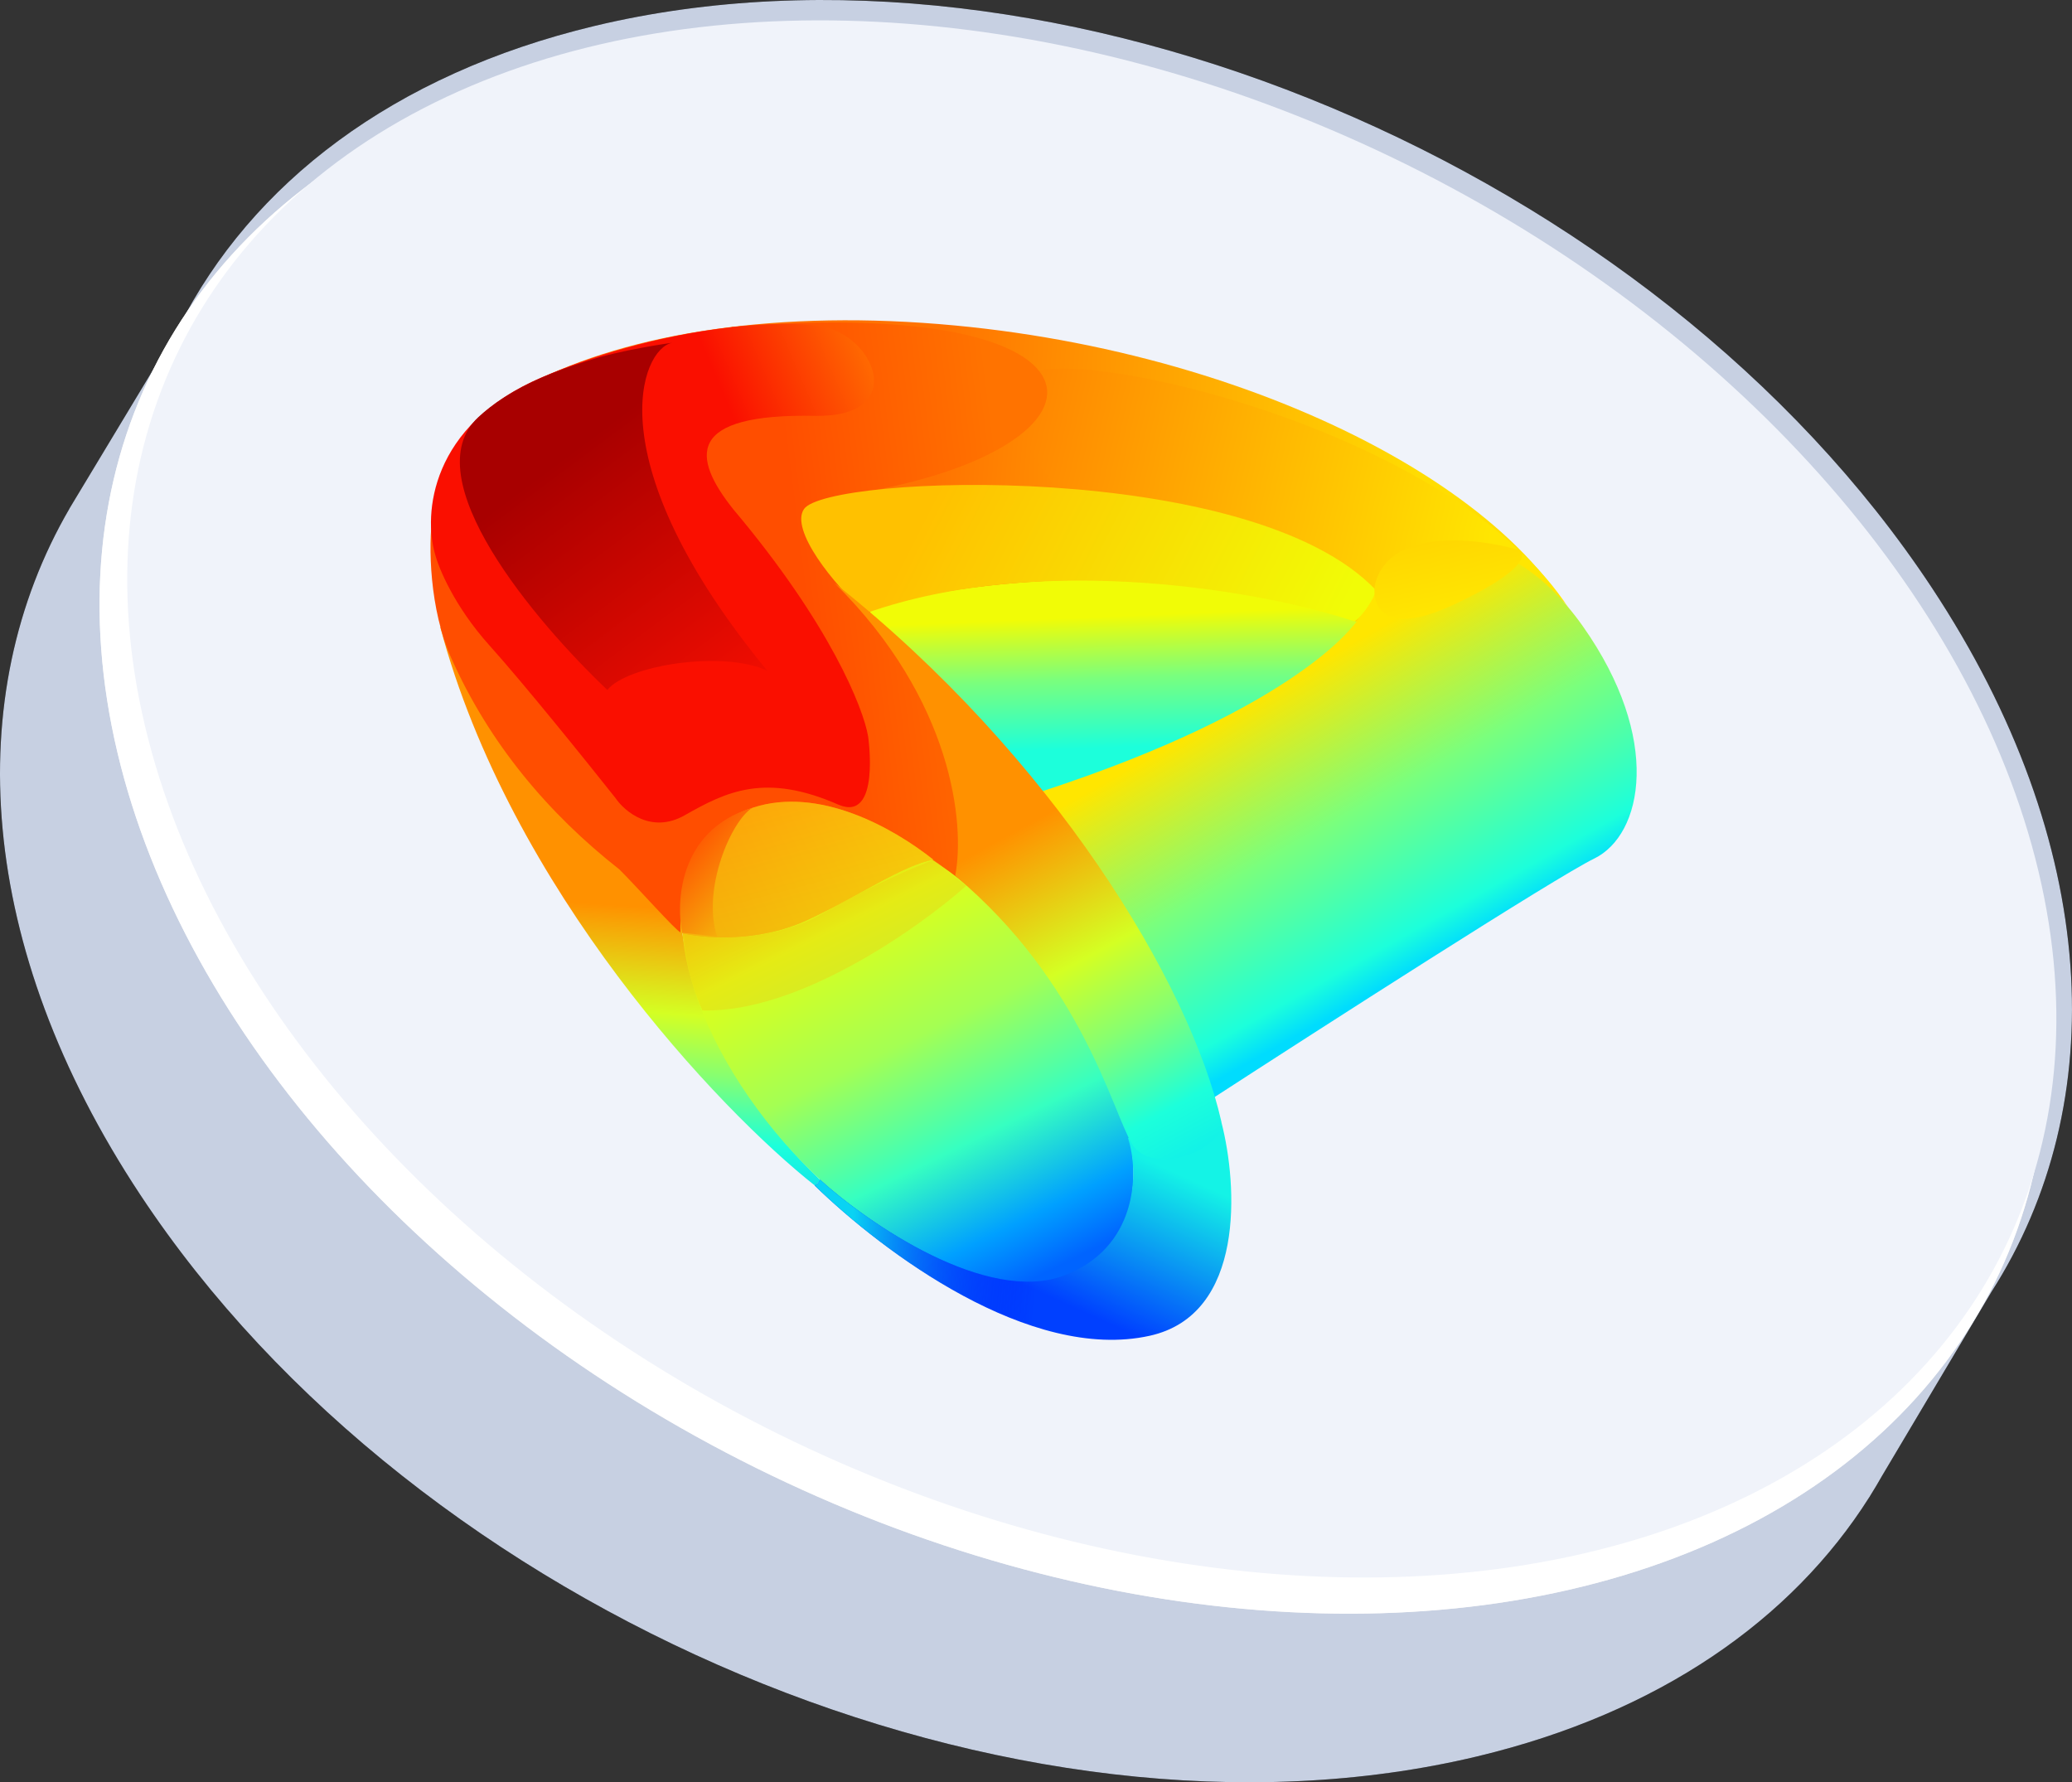 <?xml version="1.0" encoding="utf-8"?>
<!-- Generator: Adobe Illustrator 27.5.0, SVG Export Plug-In . SVG Version: 6.00 Build 0)  -->
<svg version="1.1" id="Layer_1" xmlns="http://www.w3.org/2000/svg" xmlns:xlink="http://www.w3.org/1999/xlink" x="0px" y="0px"
	 viewBox="0 0 400.001 344.056" style="enable-background:new 0 0 400.001 344.056;" xml:space="preserve">
<rect x="0" y="0" width="400.001" height="344.056" fill="#333333" stroke="none"/>
<style type="text/css">
	.st0{fill:#C7D0E2;}
	.st1{fill:#F2F2F2;}
	.st2{fill:#FFFFFF;}
	.st3{fill:#F0F3FA;}
	.st4{fill:url(#SVGID_1_);}
	.st5{fill:url(#SVGID_00000062176568802980280460000010381035398333814912_);}
	.st6{fill:url(#SVGID_00000125562133918963081500000004173730620244799112_);}
	.st7{fill:url(#SVGID_00000034793439949236388670000013168039676389259671_);}
	.st8{fill:url(#SVGID_00000106844638875874437960000017783207996171053975_);}
	.st9{fill:url(#SVGID_00000069369253380299905170000014076742669432848257_);}
	.st10{fill:url(#SVGID_00000103976695355592819320000008241303230382197135_);}
	.st11{fill:url(#SVGID_00000099661613712845444680000008348080124399677323_);}
	.st12{fill:url(#SVGID_00000134221231197701017280000007150668011203227547_);}
	.st13{fill:url(#SVGID_00000161631612423145670410000016694898864219599492_);}
	.st14{fill:url(#SVGID_00000127030893158146579440000018114965797551176884_);}
	.st15{fill:url(#SVGID_00000147213855800540607900000013680084255806190985_);}
	.st16{fill:url(#SVGID_00000099660235809626242740000001063313743103425463_);fill-opacity:0.5;}
	.st17{fill:url(#SVGID_00000118362330928516051610000011853868377939960717_);}
	.st18{fill:url(#SVGID_00000005227683312489364150000012802673559973276837_);}
	.st19{fill:url(#SVGID_00000056429633601190713280000015547999819624592538_);}
	.st20{fill:url(#SVGID_00000105421210465577221880000006343726712929525429_);}
	.st21{opacity:0.3;fill:#F4BA0C;enable-background:new    ;}
</style>
<g>
	<path d="M372.934,113.439C319.279,32.265,203.697-16.281,114.774,5.008
		c-38.918,9.318-66.279,30.468-80.247,58.114l-20.19,33.502
		c-0.224,0.369-0.45,0.738-0.669,1.11l-0.249,0.413l0.002,0.018
		C-7.605,134.286-4.561,182.777,27.061,230.617
		c53.655,81.174,169.237,129.72,258.16,108.431
		c35.018-8.384,60.672-26.352,75.639-50.008l0.018-0.013l0.242-0.407
		c0.78-1.247,1.531-2.509,2.251-3.786l21.049-35.399l-0.001-0
		C407.779,212.98,405.6,162.86,372.934,113.439z"/>
</g>
<path class="st0" d="M372.934,113.439C319.279,32.265,203.697-16.281,114.774,5.008
	c-38.918,9.318-66.279,30.468-80.247,58.114l-20.19,33.502
	c-0.224,0.369-0.45,0.738-0.669,1.11l-0.249,0.413l0.002,0.018
	C-7.605,134.286-4.561,182.777,27.061,230.617
	c53.655,81.174,169.237,129.72,258.16,108.431
	c35.018-8.384,60.672-26.352,75.639-50.008l0.018-0.013l0.242-0.407
	c0.78-1.247,1.531-2.509,2.251-3.786l21.049-35.399l-0.001-0
	C407.779,212.98,405.6,162.86,372.934,113.439z"/>
<ellipse transform="matrix(0.444 -0.896 0.896 0.444 -27.822 274.452)" class="st1" cx="207.321" cy="159.653" rx="138.149" ry="198.408"/>
<ellipse transform="matrix(0.444 -0.896 0.896 0.444 -27.822 274.452)" class="st2" cx="207.321" cy="159.653" rx="138.149" ry="198.408"/>
<ellipse transform="matrix(0.443 -0.897 0.897 0.443 -20.882 274.857)" class="st3" cx="210.645" cy="154.226" rx="136.656" ry="196.312"/>
<g>
	
		<linearGradient id="SVGID_1_" gradientUnits="userSpaceOnUse" x1="161.416" y1="621.514" x2="277.409" y2="694.371" gradientTransform="matrix(0.972 -0.237 0.534 0.899 -361.542 -416.885)">
		<stop  offset="0.339" style="stop-color:#FF7301"/>
		<stop  offset="0.948" style="stop-color:#FFDD01"/>
	</linearGradient>
	<path class="st4" d="M308.183,131.88c5.124,32.17-41.998,53.413-105.252,47.446
		c-59.62-5.62-147.681-66.497-100.53-105.283
		c19.078-9.837,48.226-14.394,81.971-11.212
		C247.624,68.793,303.054,99.712,308.183,131.88z"/>
	
		<linearGradient id="SVGID_00000120537127112888054870000009106154259989257124_" gradientUnits="userSpaceOnUse" x1="236.605" y1="611.074" x2="302.367" y2="663.865" gradientTransform="matrix(0.972 -0.237 0.534 0.899 -361.542 -416.885)">
		<stop  offset="0" style="stop-color:#FF8101"/>
		<stop  offset="1" style="stop-color:#FFE601"/>
	</linearGradient>
	<path style="fill:url(#SVGID_00000120537127112888054870000009106154259989257124_);" d="M203.106,71.207
		c-13.214,0.887-5.517,15.373,0.87,22.957
		c38.925,3.889,59.966,18.677,61.41,19.582
		c7.778-15.074,30.288-5.841,37.451,3.662
		C282.311,85.905,221.09,70.007,203.106,71.207z"/>
	
		<linearGradient id="SVGID_00000013171904387555295540000017989244255958213265_" gradientUnits="userSpaceOnUse" x1="118.54" y1="689.516" x2="95.46" y2="756.348" gradientTransform="matrix(0.972 -0.237 0.534 0.899 -361.542 -416.885)">
		<stop  offset="0" style="stop-color:#FF9100"/>
		<stop  offset="0.314" style="stop-color:#D4FF23"/>
		<stop  offset="0.49" style="stop-color:#87FF70"/>
		<stop  offset="0.688" style="stop-color:#1CFFDB"/>
		<stop  offset="1" style="stop-color:#00BEFF"/>
	</linearGradient>
	<path style="fill:url(#SVGID_00000013171904387555295540000017989244255958213265_);" d="M158.354,227.807
		c-22.573-21.844-27.367-44.755-26.94-53.48
		c-15.592-17.781-46.319-53.628-46.439-53.329
		c13.517,50.67,53.744,93.181,72.411,107.925L158.354,227.807z"/>
	
		<linearGradient id="SVGID_00000178885415124832202380000009489633302174175917_" gradientUnits="userSpaceOnUse" x1="177.659" y1="645.877" x2="212.204" y2="660.401" gradientTransform="matrix(0.972 -0.237 0.534 0.899 -361.542 -416.885)">
		<stop  offset="0" style="stop-color:#FF4E00"/>
		<stop  offset="1" style="stop-color:#FF7300"/>
	</linearGradient>
	<path style="fill:url(#SVGID_00000178885415124832202380000009489633302174175917_);" d="M87.084,126.968
		c-4.139-9.3-4.467-21.619-3.557-27.571l57.811-36.273
		c77.499-6.421,76.772,24.295,21.339,32.556c-17.074,2.547-0.949,14.6,7.67,27.274
		c20.67,26.331,15.879,31.151,13.958,47.809
		c-7.724-6.013-23.521-17.134-38.375-14.53
		c-11.885,2.09-15.045,18.241-14.531,23.779
		c-0.952-0.372-8.419-8.795-11.823-12.174
		c-13.643-10.719-25.067-24.193-32.488-40.872L87.084,126.968z"/>
	
		<linearGradient id="SVGID_00000115482167101996272990000012470660793748039055_" gradientUnits="userSpaceOnUse" x1="182.256" y1="633.344" x2="212.194" y2="637.497" gradientTransform="matrix(0.972 -0.237 0.534 0.899 -361.542 -416.885)">
		<stop  offset="0" style="stop-color:#FA0F00"/>
		<stop  offset="1" style="stop-color:#FF6E01"/>
	</linearGradient>
	<path style="fill:url(#SVGID_00000115482167101996272990000012470660793748039055_);" d="M94.476,124.578
		c-6.737-7.499-9.812-14.922-10.506-17.692
		c-2.172-7.493-1.071-24.8,20.719-34.089c21.794-9.284,44.884-11.568,54.87-9.59
		c10.011,2.761,15.054,17.343-2.127,17.073
		c-25.084-0.505-23.897,7.953-15.854,18.055
		c18.659,22.128,25.112,38.419,26.007,43.793c0,0,2.481,16.661-5.696,13.219
		c-14.186-6.24-21.681-2.52-29.713,2.037c-6.418,3.648-11.592-0.718-13.38-3.359
		C113.497,147.337,101.222,132.081,94.476,124.578z"/>
	
		<linearGradient id="SVGID_00000146497150285979932090000017350813283889370251_" gradientUnits="userSpaceOnUse" x1="154.631" y1="601.709" x2="174.966" y2="655.732" gradientTransform="matrix(0.972 -0.237 0.534 0.899 -361.542 -416.885)">
		<stop  offset="0" style="stop-color:#A80000"/>
		<stop  offset="1" style="stop-color:#FA0F01"/>
	</linearGradient>
	<path style="fill:url(#SVGID_00000146497150285979932090000017350813283889370251_);" d="M92.34,80.532
		c-12.556,11.647,11,39.46,24.906,52.659
		c3.793-4.757,22.284-7.739,30.88-3.71
		c-33.347-40.554-24.328-62.241-18.348-63.316c0,0-10.058,1.375-16.357,3.504
		C105.747,72.019,97.944,75.328,92.34,80.532z"/>
	
		<linearGradient id="SVGID_00000009588395518940671230000014585020152986237103_" gradientUnits="userSpaceOnUse" x1="246.583" y1="679.304" x2="260.676" y2="733.916" gradientTransform="matrix(0.972 -0.237 0.534 0.899 -361.542 -416.885)">
		<stop  offset="0" style="stop-color:#FFE600"/>
		<stop  offset="0.469" style="stop-color:#7AFF7D"/>
		<stop  offset="0.891" style="stop-color:#1CFFDB"/>
		<stop  offset="1" style="stop-color:#00DCFE"/>
	</linearGradient>
	<path style="fill:url(#SVGID_00000009588395518940671230000014585020152986237103_);" d="M265.811,112.949
		c-5.207,17.159-45.778,33.56-65.407,39.616
		c15.376,17.744,28.515,47.265,33.161,59.806
		c21.606-14.022,66.702-42.979,74.203-46.634
		c9.375-4.573,13.186-23.08-2.234-44.896
		C290.117,99.029,269.459,102.468,265.811,112.949z"/>
	
		<linearGradient id="SVGID_00000105396130989345318310000015050797673850465714_" gradientUnits="userSpaceOnUse" x1="232.075" y1="657.201" x2="226.427" y2="683.544" gradientTransform="matrix(0.972 -0.237 0.534 0.899 -361.542 -416.885)">
		<stop  offset="0" style="stop-color:#F1FC06"/>
		<stop  offset="0.469" style="stop-color:#7AFF7D"/>
		<stop  offset="1" style="stop-color:#1CFFDB"/>
	</linearGradient>
	<path style="fill:url(#SVGID_00000105396130989345318310000015050797673850465714_);" d="M168.106,117.927
		c-2.454,2.023,22.346,23.63,32.899,34.886c50.339-16.436,60.673-32.75,60.888-32.802
		C219.053,104.618,171.175,115.394,168.106,117.927z"/>
	
		<linearGradient id="SVGID_00000001624963841809307510000001574131325687169672_" gradientUnits="userSpaceOnUse" x1="212.749" y1="626.906" x2="257.595" y2="679.179" gradientTransform="matrix(0.972 -0.237 0.534 0.899 -361.542 -416.885)">
		<stop  offset="0" style="stop-color:#FFC100"/>
		<stop  offset="1" style="stop-color:#F1FC06"/>
	</linearGradient>
	<path style="fill:url(#SVGID_00000001624963841809307510000001574131325687169672_);" d="M265.62,113.923
		C241.628,88.6,159.873,91.634,155.227,98.245
		c-2.78,3.947,5.605,14.547,11.951,20.124c34.23-12.101,77.879-4.005,94.275,1.588
		C263.016,119.126,265.531,115.059,265.62,113.923z"/>
	
		<linearGradient id="SVGID_00000080903920351334472170000014909028465071451777_" gradientUnits="userSpaceOnUse" x1="294.404" y1="657.659" x2="294.404" y2="671.297" gradientTransform="matrix(0.972 -0.237 0.534 0.899 -361.542 -416.885)">
		<stop  offset="0" style="stop-color:#FFD701"/>
		<stop  offset="1" style="stop-color:#FFE601"/>
	</linearGradient>
	<path style="fill:url(#SVGID_00000080903920351334472170000014909028465071451777_);" d="M280.718,116.689
		c-13.647,6.399-15.888,0.174-15.305-3.734c2.637-11.138,19.642-9.16,27.814-6.782
		C294.748,107.012,294.369,110.295,280.718,116.689z"/>
	
		<linearGradient id="SVGID_00000026857255849805427290000014905340472610615941_" gradientUnits="userSpaceOnUse" x1="115.017" y1="676.185" x2="127.075" y2="771.087" gradientTransform="matrix(0.927 -0.307 0.608 0.878 -375.197 -394.091)">
		<stop  offset="0" style="stop-color:#FFA300"/>
		<stop  offset="0.214" style="stop-color:#DEFF19"/>
		<stop  offset="0.464" style="stop-color:#A4FF53"/>
		<stop  offset="0.688" style="stop-color:#36FFC1"/>
		<stop  offset="0.865" style="stop-color:#00A0FF"/>
		<stop  offset="0.974" style="stop-color:#0064FF"/>
	</linearGradient>
	<path style="fill:url(#SVGID_00000026857255849805427290000014905340472610615941_);" d="M144.153,156.887
		c16.913-5.595,44.523,9.926,61.67,34.667s17.336,49.333,0.424,54.928
		s-44.523-9.926-61.67-34.667S127.241,162.482,144.153,156.887z"/>
	
		<linearGradient id="SVGID_00000088844468866862721160000016005857998885187971_" gradientUnits="userSpaceOnUse" x1="130.124" y1="687.559" x2="203.115" y2="692.533" gradientTransform="matrix(0.972 -0.237 0.534 0.899 -361.542 -416.885)">
		<stop  offset="0" style="stop-color:#FF8A01"/>
		<stop  offset="1" style="stop-color:#FFDB00"/>
	</linearGradient>
	<path style="fill:url(#SVGID_00000088844468866862721160000016005857998885187971_);" d="M155.804,177.629
		c-9.593,4.435-20.262,3.486-24.392,2.458c-0.32-6.148,0.268-19.81,14.11-24.227
		c12.504-3.989,26.581,3.69,34.672,10.105
		c-5.684,0.919-14.791,7.229-24.385,11.664L155.804,177.629z"/>
	
		<linearGradient id="SVGID_00000093148977640021490390000013507123863484360329_" gradientUnits="userSpaceOnUse" x1="150.558" y1="712.673" x2="149.691" y2="674.574" gradientTransform="matrix(0.972 -0.237 0.534 0.899 -361.542 -416.885)">
		<stop  offset="0" style="stop-color:#DFFD18"/>
		<stop  offset="1" style="stop-color:#FDAD12"/>
	</linearGradient>
	<path style="fill:url(#SVGID_00000093148977640021490390000013507123863484360329_);fill-opacity:0.5;" d="
		M155.804,177.629c-9.593,4.435-20.262,3.486-24.392,2.458
		c-0.32-6.148,0.268-19.81,14.11-24.227
		c12.504-3.989,26.581,3.69,34.672,10.105
		c-5.684,0.919-14.791,7.229-24.385,11.664L155.804,177.629z"/>
	
		<linearGradient id="SVGID_00000088811416387378753130000007659917991259276470_" gradientUnits="userSpaceOnUse" x1="171.057" y1="749.564" x2="144.464" y2="775.39" gradientTransform="matrix(0.972 -0.237 0.534 0.899 -361.542 -416.885)">
		<stop  offset="0" style="stop-color:#14F3E6"/>
		<stop  offset="1" style="stop-color:#0040FF"/>
	</linearGradient>
	<path style="fill:url(#SVGID_00000088811416387378753130000007659917991259276470_);" d="M221.94,257.862
		c18.516-4.084,16.964-29.138,13.871-41.154l-18.059,2.979
		c2.28,6.868,1.706,21.305-12.365,26.556
		c-14.944,5.578-37.835-10.082-47.075-18.516
		c-0.191,0.477-0.543,0.872-1.02,1.147
		C170.492,241.7,198.788,262.975,221.94,257.862z"/>
	
		<linearGradient id="SVGID_00000099660987360776345120000017303617106914779286_" gradientUnits="userSpaceOnUse" x1="132.272" y1="746.521" x2="159.417" y2="763.918" gradientTransform="matrix(0.972 -0.237 0.534 0.899 -361.542 -416.885)">
		<stop  offset="0" style="stop-color:#09D3F3"/>
		<stop  offset="1" style="stop-color:#0001FC;stop-opacity:0"/>
	</linearGradient>
	<path style="fill:url(#SVGID_00000099660987360776345120000017303617106914779286_);" d="M221.94,257.862
		c18.516-4.084,16.964-29.138,13.871-41.154l-18.059,2.979
		c2.28,6.868,1.706,21.305-12.365,26.556
		c-14.944,5.578-37.835-10.082-47.075-18.516
		c-0.191,0.477-0.543,0.872-1.02,1.147
		C170.492,241.7,198.788,262.975,221.94,257.862z"/>
	
		<linearGradient id="SVGID_00000112614492898648956960000008146905572244219795_" gradientUnits="userSpaceOnUse" x1="185.239" y1="694.854" x2="204.748" y2="775.541" gradientTransform="matrix(0.972 -0.237 0.534 0.899 -361.542 -416.885)">
		<stop  offset="0" style="stop-color:#FF9100"/>
		<stop  offset="0.314" style="stop-color:#D4FF23"/>
		<stop  offset="0.49" style="stop-color:#87FF70"/>
		<stop  offset="0.688" style="stop-color:#1CFFDB"/>
		<stop  offset="1" style="stop-color:#00D8FF"/>
	</linearGradient>
	<path style="fill:url(#SVGID_00000112614492898648956960000008146905572244219795_);" d="M161.133,112.581
		c22.815,22.557,25.201,46.522,23.269,56.482
		c24.487,20.515,30.25,45.231,34.101,51.716
		c3.854,6.49,17.784,1.111,17.292-4.217
		c-6.082-26.877-32.641-70.673-74.66-103.988L161.133,112.581z"/>
	
		<linearGradient id="SVGID_00000105389740193507823400000013931090521808989826_" gradientUnits="userSpaceOnUse" x1="133.455" y1="680.137" x2="141.9" y2="694.65" gradientTransform="matrix(0.972 -0.237 0.534 0.899 -361.542 -416.885)">
		<stop  offset="0" style="stop-color:#FF4E01"/>
		<stop  offset="1" style="stop-color:#F4BB0C"/>
	</linearGradient>
	<path style="fill:url(#SVGID_00000105389740193507823400000013931090521808989826_);" d="M138.437,180.793
		l-6.728-0.73c-1.086-4.77-1.284-19.689,13.526-24.121
		c-4.059,2.457-9.796,15.728-6.792,24.85L138.437,180.793z"/>
	<path class="st21" d="M158.804,176.341c-9.744,5.597-21.831,4.994-26.654,3.997
		c-0.004,6.006,2.298,12.312,3.446,14.714
		c18.469,0.543,41.651-15.814,50.941-24.061l-6.267-4.998
		C177.179,167.107,168.548,170.744,158.804,176.341z"/>
</g>
</svg>
